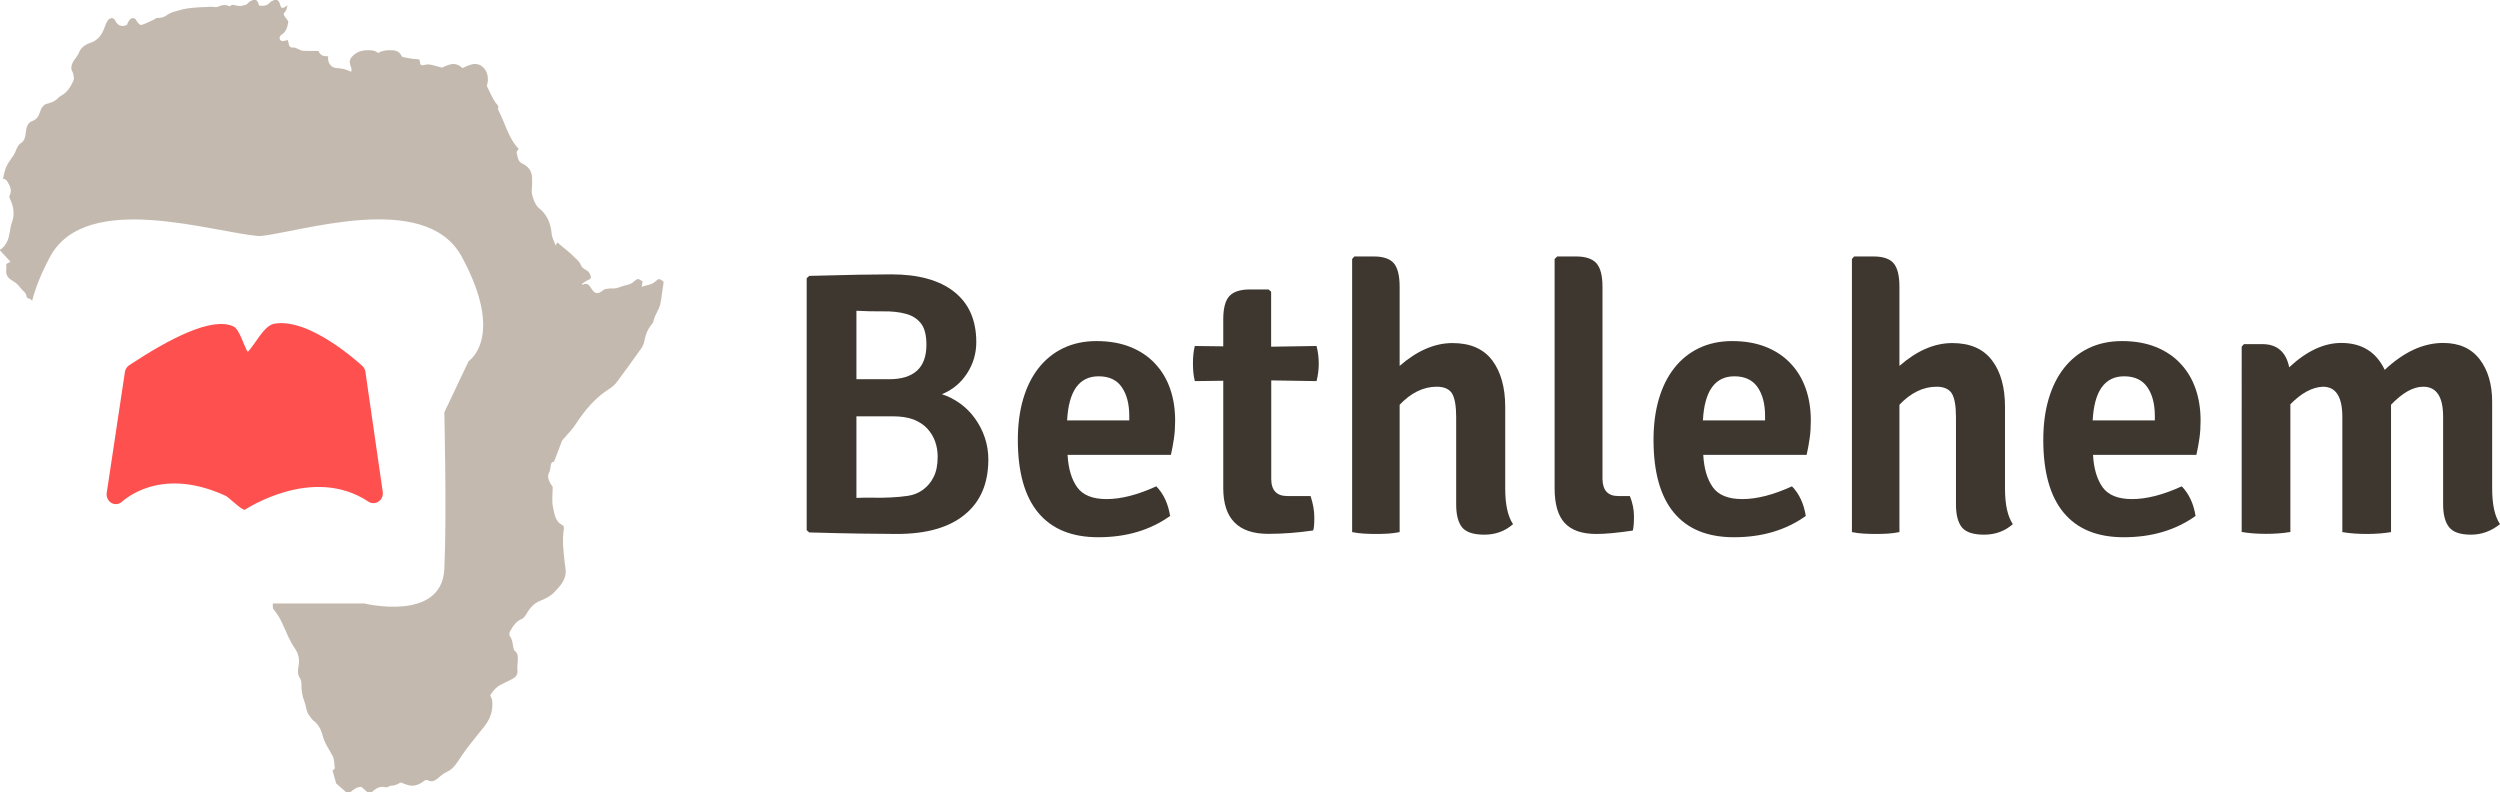 <?xml version="1.0" encoding="utf-8"?>
<!-- Generator: Adobe Illustrator 22.0.1, SVG Export Plug-In . SVG Version: 6.00 Build 0)  -->
<svg version="1.1" id="Laag_1" xmlns="http://www.w3.org/2000/svg" xmlns:xlink="http://www.w3.org/1999/xlink" x="0px" y="0px"
	 width="213.59px" height="67.7px" viewBox="0 0 213.59 67.7" style="enable-background:new 0 0 213.59 67.7;" xml:space="preserve"
	>
<style type="text/css">
	.st0{fill:#C4B9AE;}
	.st1{fill:#FF5050;}
	.st2{fill:#3E3730;}
</style>
<g>
	<g>
		<g>
			<path class="st0" d="M55.9,24.12c-0.25,0.21-0.62,0.23-0.93,0.34c-0.05,0.02-0.1,0.03-0.14,0.05c0.02-0.16,0.04-0.31,0.07-0.47
				c-0.45-0.3-0.41-0.25-0.82,0.08c-0.25,0.21-0.62,0.23-0.93,0.34c-0.18,0.06-0.36,0.14-0.54,0.17c-0.21,0.03-0.42,0-0.63,0.03
				c-0.15,0.02-0.32,0.03-0.44,0.13c-0.25,0.19-0.46,0.36-0.78,0.16c-0.08-0.08-0.15-0.17-0.22-0.28c-0.2-0.33-0.41-0.57-0.79-0.32
				c-0.01-0.04-0.01-0.08-0.02-0.11c0.18-0.11,0.35-0.25,0.54-0.33c0.26-0.1,0.25-0.26,0.14-0.48c-0.04-0.08-0.08-0.17-0.15-0.23
				c-0.2-0.17-0.52-0.27-0.6-0.49c-0.12-0.3-0.28-0.47-0.49-0.64c-0.13-0.11-0.24-0.26-0.37-0.37c-0.26-0.23-0.54-0.45-0.81-0.67
				c-0.12-0.1-0.24-0.21-0.37-0.32c-0.03,0.05-0.07,0.11-0.15,0.26c-0.13-0.37-0.32-0.68-0.34-1.01c-0.08-0.96-0.45-1.69-1.12-2.21
				c-0.28-0.22-0.62-1.09-0.58-1.49c0.03-0.35,0.04-0.71,0.03-1.06c-0.02-0.64-0.37-1.01-0.83-1.22c-0.39-0.18-0.41-0.58-0.49-0.95
				c-0.02-0.09,0.12-0.22,0.18-0.31c-0.62-0.62-0.95-1.49-1.3-2.34c-0.12-0.29-0.25-0.56-0.38-0.85c-0.03-0.07-0.1-0.17-0.09-0.22
				c0.1-0.32-0.14-0.41-0.26-0.6c-0.25-0.42-0.47-0.88-0.68-1.33c-0.03-0.06,0.02-0.18,0.04-0.27c0.2-0.99-0.49-1.83-1.34-1.61
				c-0.28,0.07-0.54,0.2-0.81,0.32c-0.25-0.28-0.62-0.42-1.02-0.32c-0.25,0.06-0.49,0.17-0.72,0.28c-0.32-0.09-0.63-0.18-0.95-0.25
				c-0.17-0.04-0.37-0.03-0.55,0.02c-0.22,0.06-0.37,0.04-0.38-0.26c-0.02-0.21-0.09-0.24-0.28-0.24c-0.39-0.01-0.78-0.1-1.16-0.17
				c-0.05-0.01-0.11-0.05-0.13-0.1c-0.24-0.51-0.68-0.49-1.06-0.49c-0.33,0-0.65,0.06-0.95,0.24c-0.25-0.24-0.58-0.24-0.88-0.24
				c-0.4,0-0.8,0.08-1.15,0.37c-0.38,0.32-0.49,0.56-0.29,1.04c0.07,0.18,0.07,0.31,0.02,0.43c-0.4-0.2-0.82-0.3-1.27-0.32
				c-0.46-0.03-0.77-0.46-0.69-1c-0.33,0-0.65-0.01-0.83-0.46c-0.43,0-0.88,0.01-1.33-0.01c-0.15-0.01-0.29-0.1-0.43-0.16
				c-0.12-0.04-0.25-0.14-0.37-0.12c-0.28,0.04-0.39-0.11-0.43-0.4c-0.01-0.11-0.06-0.21-0.07-0.24c-0.21,0.04-0.39,0.13-0.52,0.08
				c-0.23-0.09-0.23-0.4-0.01-0.53c0.38-0.23,0.51-0.64,0.58-1.07c0.01-0.1-0.12-0.25-0.2-0.36c-0.13-0.18-0.32-0.33-0.04-0.57
				c0.09-0.08,0.1-0.29,0.17-0.51c-0.12,0.08-0.17,0.11-0.23,0.15c-0.22,0.14-0.34,0.05-0.4-0.21c-0.1-0.4-0.28-0.5-0.61-0.35
				c-0.08,0.04-0.18,0.08-0.24,0.15c-0.27,0.32-0.59,0.31-0.93,0.28c0,0-0.01,0-0.01,0c-0.01-0.03-0.02-0.05-0.03-0.08
				c-0.1-0.4-0.28-0.5-0.61-0.35C21.4,0.1,21.3,0.14,21.24,0.22c-0.09,0.1-0.18,0.16-0.28,0.21c-0.11,0.01-0.23,0.04-0.34,0.08
				c-0.1,0-0.21,0-0.31-0.01c-0.22-0.02-0.45-0.2-0.67,0.04c-0.01,0.01-0.04,0-0.06-0.01c-0.32-0.16-0.61-0.11-0.94,0.04
				c-0.19,0.08-0.43,0-0.65,0.01c-0.59,0.03-1.17,0.04-1.75,0.11c-0.39,0.04-0.78,0.14-1.16,0.25c-0.28,0.08-0.58,0.17-0.82,0.35
				c-0.27,0.21-0.55,0.25-0.86,0.25c-0.08,0-0.15,0.09-0.24,0.13C12.83,1.81,12.49,2,12.13,2.12c-0.04,0.01-0.08,0.01-0.12,0.01
				c-0.13-0.07-0.25-0.18-0.34-0.35c-0.12-0.25-0.28-0.26-0.45-0.2c-0.11,0.04-0.2,0.18-0.27,0.3c-0.04,0.07-0.07,0.16-0.1,0.24
				c-0.39,0.2-0.78,0.1-1-0.34c-0.12-0.25-0.28-0.26-0.45-0.2c-0.11,0.04-0.2,0.18-0.27,0.3C9.04,2.02,9,2.18,8.94,2.33
				c-0.23,0.65-0.6,1.13-1.19,1.32c-0.42,0.13-0.83,0.4-0.99,0.82c-0.19,0.5-0.72,0.8-0.66,1.44C6.12,6.05,6.23,6.16,6.25,6.3
				c0.04,0.18,0.1,0.41,0.04,0.55C6.07,7.36,5.79,7.82,5.35,8.1C5.22,8.18,5.08,8.25,4.98,8.36c-0.3,0.33-0.67,0.42-1.05,0.53
				C3.8,8.92,3.68,9.07,3.58,9.2C3.51,9.29,3.47,9.42,3.43,9.54c-0.12,0.4-0.32,0.68-0.69,0.81c-0.4,0.14-0.5,0.57-0.54,0.99
				c-0.04,0.39-0.12,0.71-0.43,0.9c-0.33,0.21-0.38,0.65-0.58,0.97c-0.21,0.34-0.47,0.65-0.64,1.01c-0.15,0.33-0.21,0.72-0.31,1.08
				c0.04-0.01,0.09-0.02,0.13-0.03c0.08,0.07,0.18,0.12,0.24,0.21c0.24,0.38,0.45,0.78,0.2,1.27c-0.03,0.06,0.02,0.18,0.05,0.26
				c0.32,0.67,0.42,1.35,0.13,2.07c-0.08,0.21-0.1,0.46-0.14,0.69c-0.1,0.61-0.28,1.16-0.76,1.51C0.06,21.31,0.03,21.31,0,21.32
				v0.07c0.28,0.31,0.57,0.61,0.89,0.97c-0.18,0.1-0.27,0.15-0.36,0.2c0,0.14,0.03,0.28,0.01,0.42c-0.1,0.6,0.25,0.85,0.61,1.06
				c0.24,0.14,0.42,0.32,0.6,0.56c0.19,0.26,0.5,0.38,0.53,0.79c0,0.04,0.08,0.07,0.12,0.09c0.14,0.04,0.25,0.12,0.35,0.21
				c0.27-1.05,0.74-2.29,1.53-3.76c3.11-5.73,14.02-2.02,17.9-1.76c3.31-0.27,14.16-3.98,17.27,1.76c3.74,6.9,0.59,8.92,0.59,8.92
				l-2.08,4.38c0,0,0.22,8.84,0,13.39c-0.22,4.55-6.82,2.94-6.82,2.94h-7.83c0,0.1,0,0.2,0,0.3c0,0.08,0.04,0.19,0.1,0.25
				c0.56,0.65,0.85,1.49,1.22,2.29c0.16,0.34,0.34,0.67,0.55,0.98c0.33,0.47,0.44,0.97,0.32,1.57c-0.07,0.34-0.08,0.71,0.14,1.02
				c0.08,0.11,0.11,0.31,0.11,0.47c0,0.52,0.06,1,0.26,1.5c0.15,0.38,0.14,0.85,0.41,1.19c0.12,0.15,0.22,0.33,0.36,0.43
				c0.39,0.31,0.64,0.72,0.77,1.24c0.17,0.68,0.56,1.21,0.87,1.79c0.15,0.29,0.14,0.69,0.18,1.05c0.01,0.06-0.13,0.13-0.19,0.19
				c0.1,0.37,0.22,0.78,0.31,1.1c0.32,0.28,0.6,0.53,0.88,0.78h0.3c0.3-0.26,0.6-0.5,0.98-0.48c0.19,0.16,0.36,0.32,0.54,0.48h0.3
				c0.35-0.31,0.7-0.58,1.2-0.45c0.13,0.03,0.31-0.05,0.44-0.14c0.03,0,0.06,0.01,0.09,0.01c0.26-0.02,0.53-0.12,0.76-0.27
				c0.05,0.01,0.09,0.01,0.14,0.03c0.3,0.12,0.62,0.25,0.92,0.24c0.3-0.02,0.63-0.15,0.89-0.36c0.16-0.13,0.28-0.17,0.43-0.09
				c0.25,0.13,0.47,0.07,0.69-0.09c0.3-0.22,0.58-0.51,0.91-0.65c0.61-0.27,0.91-0.87,1.29-1.43c0.59-0.85,1.26-1.63,1.9-2.45
				c0.5-0.64,0.78-1.37,0.66-2.26c-0.02-0.11-0.09-0.22-0.16-0.4c0.22-0.36,0.53-0.72,0.96-0.93c0.31-0.16,0.64-0.3,0.95-0.47
				c0.27-0.15,0.46-0.35,0.42-0.76c-0.03-0.28,0.01-0.57,0.03-0.85c0.02-0.31,0-0.59-0.26-0.78c-0.06-0.05-0.1-0.18-0.12-0.28
				c-0.07-0.35-0.08-0.7-0.31-0.99c-0.06-0.07-0.04-0.29,0.02-0.39c0.25-0.45,0.52-0.87,0.99-1.06c0.16-0.06,0.31-0.26,0.42-0.44
				c0.29-0.52,0.65-0.91,1.17-1.12c0.44-0.17,0.9-0.4,1.23-0.76c0.41-0.44,0.89-0.9,0.95-1.63c0.02-0.27-0.05-0.56-0.08-0.84
				c-0.11-0.98-0.24-1.95-0.07-2.94c0.02-0.09-0.06-0.28-0.12-0.3c-0.63-0.26-0.69-0.98-0.82-1.56c-0.11-0.53-0.02-1.12-0.02-1.71
				c-0.06-0.09-0.17-0.22-0.24-0.37c-0.13-0.27-0.23-0.54-0.06-0.86c0.08-0.15,0.1-0.34,0.12-0.51c0.03-0.18,0.04-0.36,0.24-0.39
				c0.04-0.01,0.09-0.09,0.11-0.15c0.2-0.53,0.4-1.07,0.6-1.59c0.03-0.09,0.11-0.16,0.16-0.23c0.35-0.41,0.73-0.78,1.03-1.24
				c0.8-1.24,1.72-2.31,2.91-3.05c0.25-0.16,0.49-0.38,0.67-0.64c0.7-0.93,1.37-1.88,2.05-2.83c0.09-0.13,0.17-0.3,0.21-0.46
				c0.11-0.59,0.29-1.14,0.67-1.57c0.05-0.06,0.11-0.13,0.12-0.2c0.08-0.41,0.29-0.75,0.46-1.11c0.23-0.49,0.24-1.12,0.34-1.69
				c0.04-0.21,0.06-0.42,0.09-0.63C56.27,23.74,56.31,23.79,55.9,24.12z"/>
			<path class="st1" d="M32.69,41.95l-1.48-10.24c-0.04-0.19-0.14-0.35-0.28-0.47c-0.14-0.12-4.47-4.14-7.51-3.58
				c-0.87,0.16-1.62,1.75-2.25,2.41c-0.29-0.38-0.69-1.93-1.22-2.18c-1.82-0.86-5.47,1.04-8.91,3.31c-0.18,0.12-0.31,0.31-0.36,0.53
				L9.13,42.03c-0.08,0.35,0.06,0.71,0.33,0.9c0.13,0.1,0.29,0.14,0.44,0.14c0.16,0,0.33-0.05,0.47-0.16
				c0.17-0.13,3.26-3.16,8.93-0.54c0.2,0.09,1.42,1.28,1.62,1.18c0.06-0.03,5.79-3.86,10.56-0.69c0.27,0.18,0.62,0.17,0.89-0.03
				C32.64,42.64,32.76,42.29,32.69,41.95z"/>
		</g>
		<g>
			<path class="st2" d="M69.14,23.57c1.66-0.04,3.08-0.07,4.24-0.1c1.16-0.02,2.08-0.03,2.77-0.03c2.32,0,4.12,0.5,5.37,1.49
				c1.26,0.99,1.89,2.43,1.89,4.3c0,0.98-0.27,1.88-0.8,2.69c-0.53,0.81-1.25,1.4-2.14,1.76c0.53,0.17,1.04,0.43,1.54,0.78
				c0.49,0.35,0.92,0.78,1.28,1.28c0.36,0.5,0.65,1.05,0.85,1.65c0.2,0.6,0.3,1.22,0.3,1.86c0,2.05-0.67,3.62-2.02,4.72
				c-1.34,1.1-3.27,1.65-5.79,1.65c-0.79,0-1.8-0.01-3.04-0.03c-1.24-0.02-2.72-0.05-4.45-0.1l-0.22-0.19V23.77L69.14,23.57z
				 M73.17,26.55v5.85h2.78c2.13,0,3.2-0.98,3.2-2.94c0-0.81-0.15-1.42-0.46-1.82c-0.31-0.4-0.74-0.68-1.3-0.83
				c-0.55-0.15-1.2-0.22-1.94-0.21C74.72,26.61,73.96,26.59,73.17,26.55z M76.32,35.57h-3.15v6.97c0.41-0.02,0.87-0.03,1.38-0.02
				c0.51,0.01,1.03,0.01,1.54-0.02c0.51-0.02,1.01-0.07,1.49-0.14c0.48-0.07,0.91-0.25,1.29-0.53c0.38-0.28,0.68-0.64,0.9-1.09
				c0.23-0.45,0.34-1.02,0.34-1.73c0-0.45-0.07-0.88-0.22-1.3c-0.15-0.42-0.38-0.78-0.67-1.1c-0.3-0.32-0.69-0.58-1.17-0.77
				C77.55,35.66,76.98,35.57,76.32,35.57z"/>
			<path class="st2" d="M100.04,38.86h-8.83c0.06,1.17,0.34,2.1,0.82,2.77c0.48,0.67,1.32,1.01,2.51,1.01
				c1.24,0,2.65-0.36,4.25-1.09c0.62,0.64,1.01,1.48,1.18,2.53c-1.71,1.22-3.75,1.82-6.14,1.82c-2.26,0-3.97-0.7-5.13-2.1
				c-1.16-1.4-1.74-3.47-1.74-6.22c0-1.28,0.15-2.44,0.45-3.47c0.3-1.03,0.74-1.92,1.31-2.65c0.58-0.74,1.28-1.31,2.11-1.71
				c0.83-0.4,1.78-0.61,2.85-0.61c1.09,0,2.05,0.17,2.88,0.5c0.83,0.33,1.54,0.8,2.11,1.41c0.58,0.61,1.01,1.33,1.3,2.16
				c0.29,0.83,0.43,1.74,0.43,2.72c0,0.53-0.03,1.04-0.1,1.52C100.23,37.92,100.14,38.4,100.04,38.86z M93.86,32.15
				c-1.66,0-2.56,1.26-2.69,3.77h5.31v-0.38c0-1.02-0.21-1.84-0.64-2.46C95.42,32.46,94.76,32.15,93.86,32.15z"/>
			<path class="st2" d="M112.48,29.56c0.13,0.51,0.19,1.01,0.19,1.5s-0.06,0.99-0.19,1.5l-3.87-0.06v8.41
				c0,0.98,0.46,1.47,1.38,1.47h1.98c0.21,0.64,0.32,1.25,0.32,1.82c0,0.58-0.03,0.95-0.1,1.12c-1.3,0.19-2.58,0.29-3.84,0.29
				c-2.56,0-3.84-1.3-3.84-3.9v-9.18l-2.43,0.03c-0.11-0.43-0.16-0.93-0.16-1.5c0-0.58,0.05-1.08,0.16-1.5l2.43,0.03v-2.3
				c0-0.94,0.17-1.6,0.51-1.98c0.34-0.38,0.93-0.58,1.76-0.58h1.6l0.22,0.19v4.7L112.48,29.56z"/>
			<path class="st2" d="M128.6,34.77v6.97c0,1.36,0.22,2.38,0.67,3.04c-0.68,0.6-1.5,0.9-2.46,0.9c-0.92,0-1.55-0.21-1.89-0.62
				c-0.34-0.42-0.51-1.07-0.51-1.97v-7.45c0-0.96-0.12-1.63-0.35-2.02c-0.24-0.38-0.67-0.58-1.31-0.58c-1.13,0-2.19,0.51-3.17,1.54
				v10.88c-0.32,0.06-0.65,0.11-0.98,0.13c-0.33,0.02-0.68,0.03-1.04,0.03c-0.34,0-0.68-0.01-1.02-0.03
				c-0.34-0.02-0.68-0.06-1.02-0.13V22.13l0.19-0.22h1.63c0.83,0,1.41,0.19,1.74,0.58c0.33,0.38,0.5,1.06,0.5,2.02v6.75
				c1.49-1.3,3-1.95,4.51-1.95c1.54,0,2.67,0.5,3.41,1.49C128.23,31.78,128.6,33.11,128.6,34.77z"/>
			<path class="st2" d="M138.26,42.38h0.99c0.24,0.6,0.35,1.17,0.35,1.73c0,0.55-0.03,0.96-0.1,1.22c-1.3,0.19-2.33,0.29-3.1,0.29
				c-1.24,0-2.14-0.31-2.72-0.94c-0.58-0.63-0.86-1.62-0.86-2.96V22.13l0.22-0.22h1.6c0.83,0,1.42,0.2,1.76,0.59
				c0.34,0.39,0.51,1.06,0.51,2v16.41C136.92,41.89,137.37,42.38,138.26,42.38z"/>
			<path class="st2" d="M154.35,38.86h-8.83c0.06,1.17,0.34,2.1,0.82,2.77c0.48,0.67,1.32,1.01,2.51,1.01
				c1.24,0,2.66-0.36,4.25-1.09c0.62,0.64,1.01,1.48,1.18,2.53c-1.71,1.22-3.75,1.82-6.14,1.82c-2.26,0-3.97-0.7-5.13-2.1
				c-1.16-1.4-1.74-3.47-1.74-6.22c0-1.28,0.15-2.44,0.45-3.47c0.3-1.03,0.74-1.92,1.31-2.65c0.58-0.74,1.28-1.31,2.11-1.71
				c0.83-0.4,1.78-0.61,2.85-0.61c1.09,0,2.05,0.17,2.88,0.5c0.83,0.33,1.54,0.8,2.11,1.41c0.58,0.61,1.01,1.33,1.3,2.16
				c0.29,0.83,0.43,1.74,0.43,2.72c0,0.53-0.03,1.04-0.1,1.52C154.54,37.92,154.46,38.4,154.35,38.86z M148.18,32.15
				c-1.66,0-2.56,1.26-2.69,3.77h5.31v-0.38c0-1.02-0.21-1.84-0.64-2.46C149.73,32.46,149.07,32.15,148.18,32.15z"/>
			<path class="st2" d="M171.3,34.77v6.97c0,1.36,0.22,2.38,0.67,3.04c-0.68,0.6-1.5,0.9-2.46,0.9c-0.92,0-1.55-0.21-1.89-0.62
				c-0.34-0.42-0.51-1.07-0.51-1.97v-7.45c0-0.96-0.12-1.63-0.35-2.02c-0.24-0.38-0.67-0.58-1.31-0.58c-1.13,0-2.19,0.51-3.17,1.54
				v10.88c-0.32,0.06-0.65,0.11-0.98,0.13c-0.33,0.02-0.68,0.03-1.04,0.03c-0.34,0-0.68-0.01-1.02-0.03
				c-0.34-0.02-0.68-0.06-1.02-0.13V22.13l0.19-0.22h1.63c0.83,0,1.41,0.19,1.74,0.58c0.33,0.38,0.5,1.06,0.5,2.02v6.75
				c1.49-1.3,2.99-1.95,4.51-1.95c1.54,0,2.67,0.5,3.41,1.49C170.94,31.78,171.3,33.11,171.3,34.77z"/>
			<path class="st2" d="M187.65,38.86h-8.83c0.06,1.17,0.34,2.1,0.82,2.77c0.48,0.67,1.32,1.01,2.51,1.01
				c1.24,0,2.66-0.36,4.25-1.09c0.62,0.64,1.01,1.48,1.18,2.53c-1.71,1.22-3.75,1.82-6.14,1.82c-2.26,0-3.97-0.7-5.13-2.1
				c-1.16-1.4-1.74-3.47-1.74-6.22c0-1.28,0.15-2.44,0.45-3.47c0.3-1.03,0.74-1.92,1.31-2.65c0.58-0.74,1.28-1.31,2.11-1.71
				c0.83-0.4,1.78-0.61,2.85-0.61c1.09,0,2.05,0.17,2.88,0.5c0.83,0.33,1.54,0.8,2.11,1.41c0.58,0.61,1.01,1.33,1.3,2.16
				c0.29,0.83,0.43,1.74,0.43,2.72c0,0.53-0.03,1.04-0.1,1.52C187.84,37.92,187.76,38.4,187.65,38.86z M181.48,32.15
				c-1.66,0-2.56,1.26-2.69,3.77h5.31v-0.38c0-1.02-0.21-1.84-0.64-2.46C183.03,32.46,182.37,32.15,181.48,32.15z"/>
			<path class="st2" d="M200.12,35.63c0-1.73-0.55-2.59-1.66-2.59c-0.92,0.04-1.84,0.54-2.78,1.5v10.91
				c-0.64,0.11-1.33,0.16-2.08,0.16c-0.75,0-1.44-0.05-2.08-0.16V29.62l0.19-0.22h1.57c1.26,0,2.03,0.66,2.3,1.98
				c1.49-1.39,2.97-2.08,4.45-2.08c1.75,0,2.99,0.77,3.71,2.3c1.64-1.54,3.31-2.3,4.99-2.3c1.36,0,2.4,0.46,3.12,1.39
				c0.71,0.93,1.07,2.14,1.07,3.63v7.42c0,1.36,0.22,2.38,0.67,3.04c-0.75,0.6-1.57,0.9-2.48,0.9c-0.91,0-1.53-0.21-1.87-0.64
				c-0.34-0.43-0.51-1.08-0.51-1.95V35.6c0-1.71-0.57-2.56-1.7-2.56c-0.85,0-1.77,0.51-2.75,1.54v10.88
				c-0.64,0.11-1.33,0.16-2.08,0.16c-0.75,0-1.44-0.05-2.08-0.16V35.63z"/>
		</g>
	</g>
</g>
</svg>
